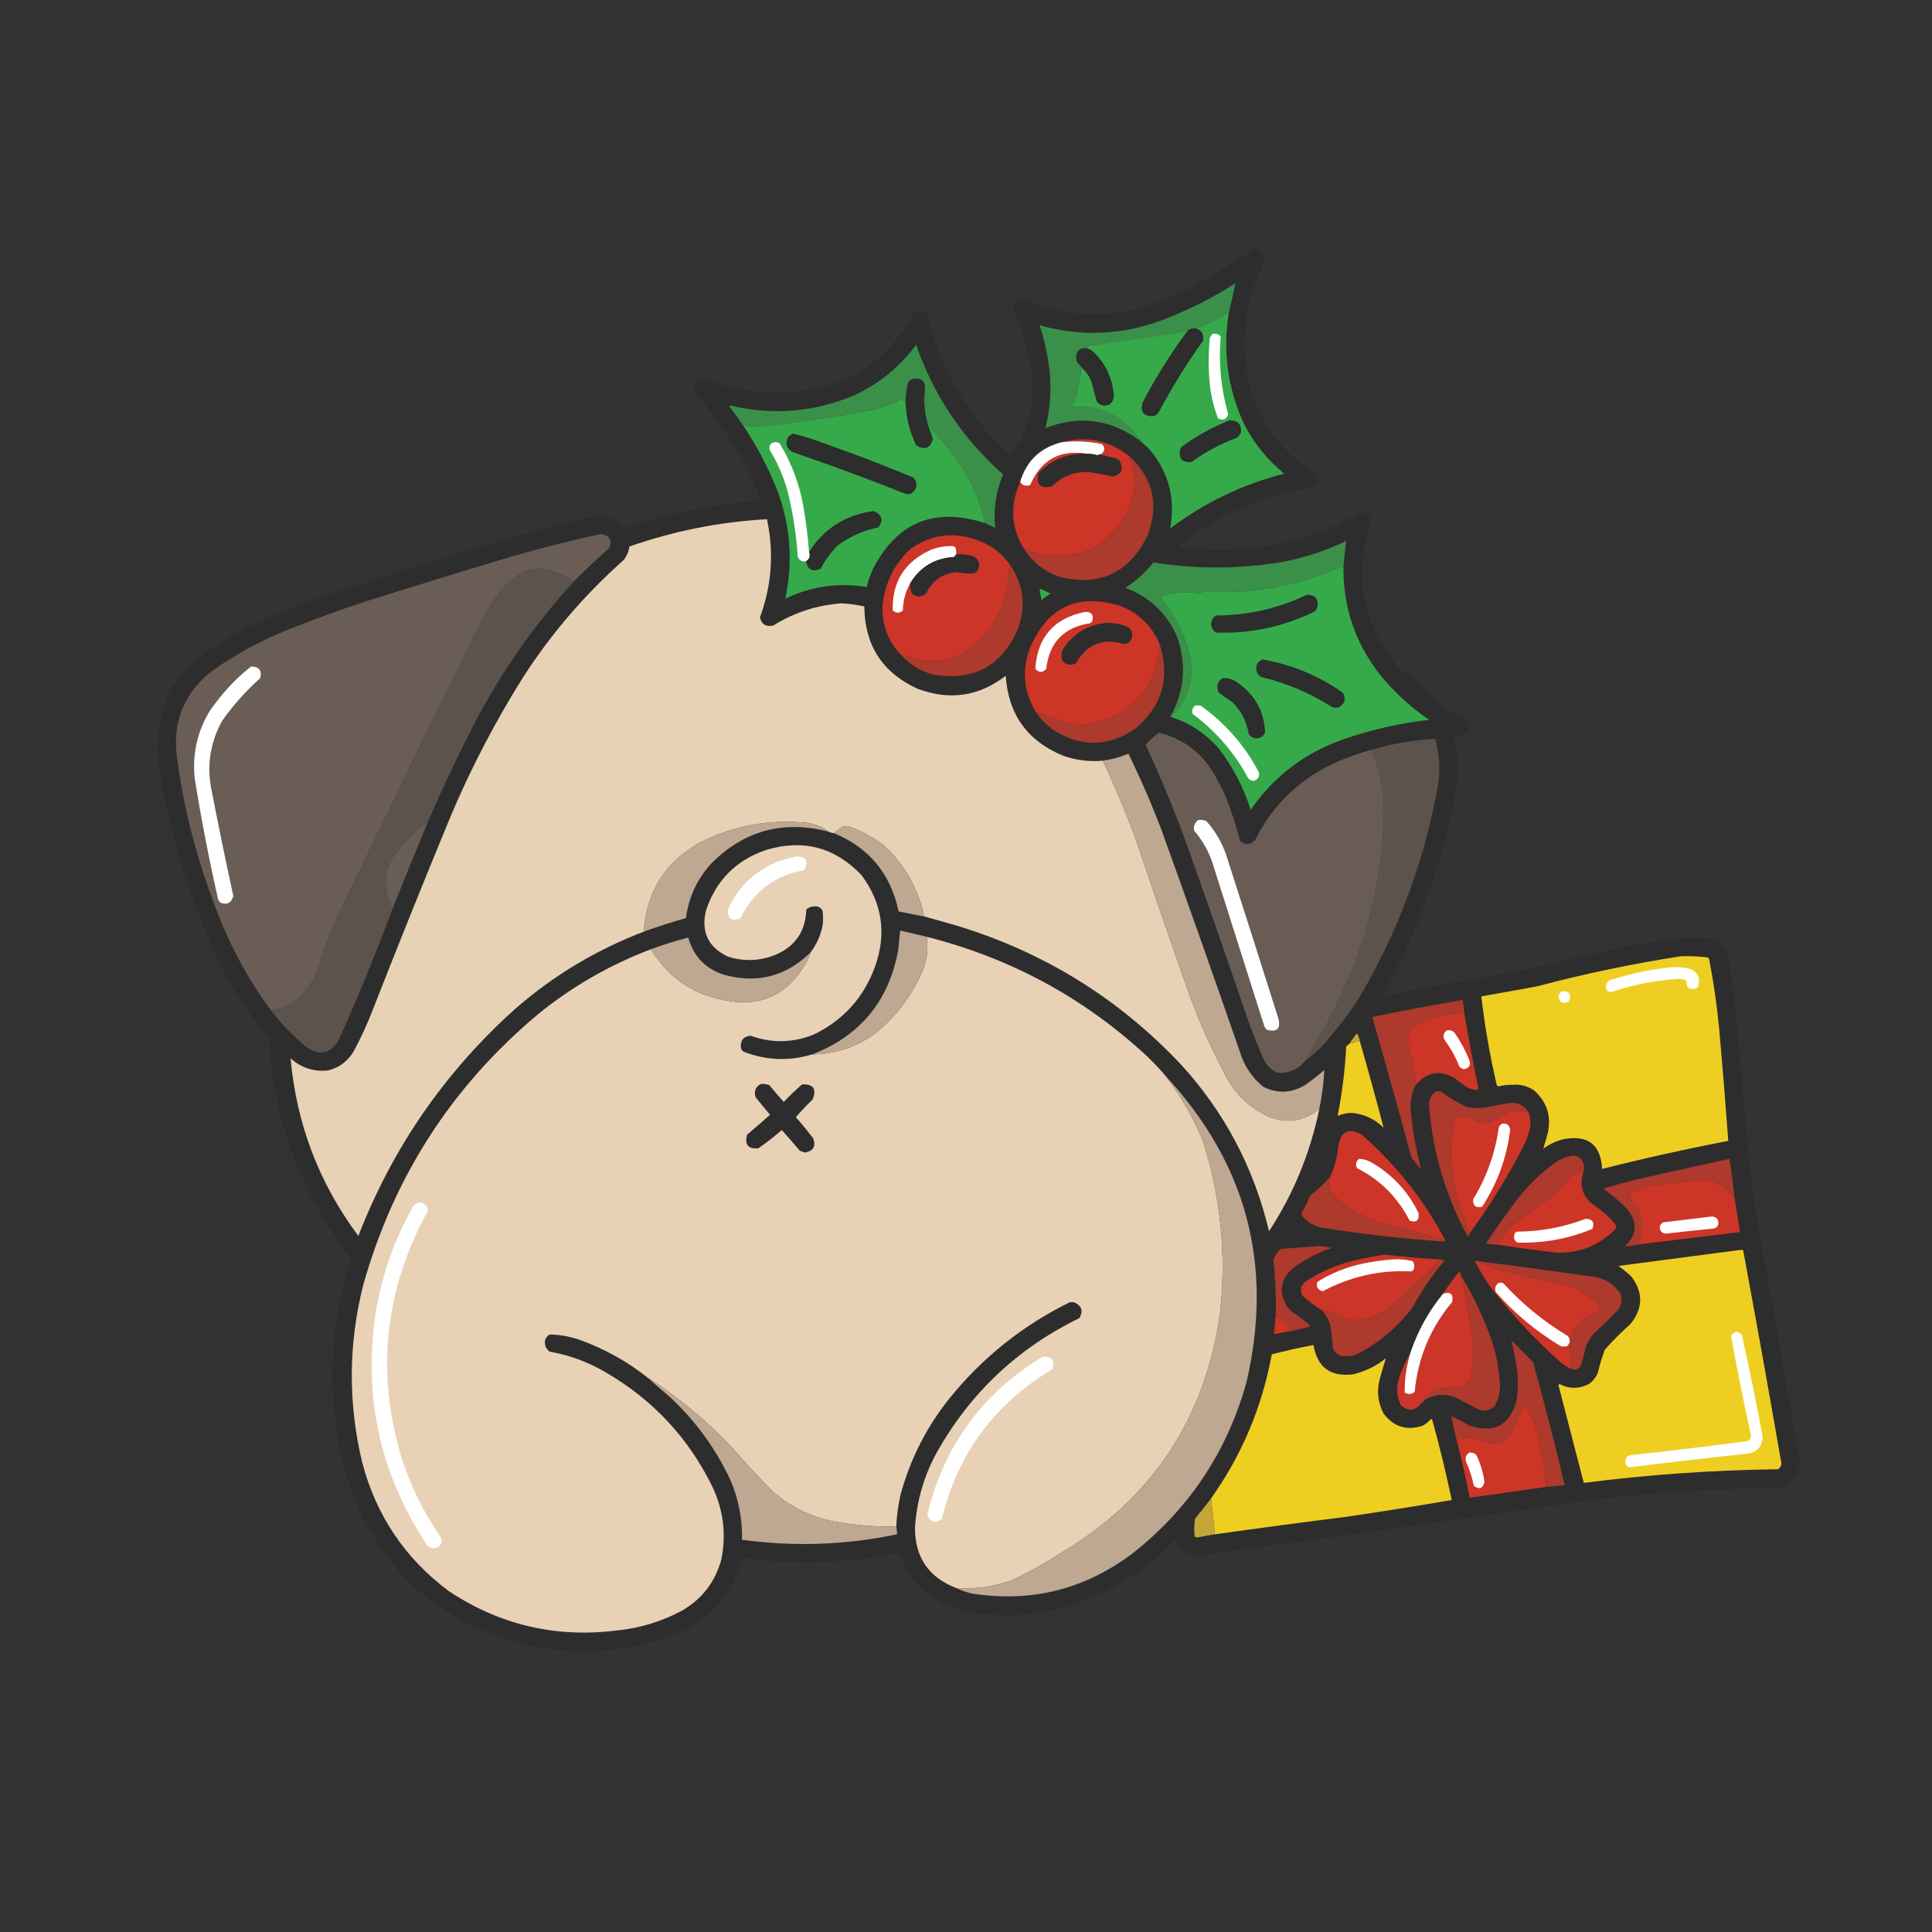 <svg xmlns="http://www.w3.org/2000/svg" viewBox="0 0 2480 2480" data-stroke-color="#2D2D2D" xmlns:xlink="http://www.w3.org/1999/xlink" version="1.1" >
<rect x="0" y="0" width="2480" height="2480" fill="#333333" stroke="none"/>
<path fill="#2d2d2d" d="M 1609.5,319.5 C 1618.06,319.611 1622.39,323.944 1622.5,332.5C 1620.54,340.763 1617.71,348.763 1614,356.5C 1592.14,412.576 1592.14,468.576 1614,524.5C 1630.59,559.423 1655.26,587.09 1688,607.5C 1692.56,615.641 1690.72,621.807 1682.5,626C 1618.22,636.154 1560.88,661.487 1510.5,702C 1571.49,709.91 1631.15,704.244 1689.5,685C 1708.29,677.936 1726.29,669.27 1743.5,659C 1748.67,657.705 1753.17,658.872 1757,662.5C 1758.55,664.768 1759.39,667.268 1759.5,670C 1736.85,739.731 1749.18,802.398 1796.5,858C 1815.36,870.523 1832.02,885.523 1846.5,903C 1857.68,910.425 1869.34,917.092 1881.5,923C 1886.31,927.961 1886.81,933.461 1883,939.5C 1878.31,943.536 1872.81,945.536 1866.5,945.5C 1872.11,968.294 1872.94,991.294 1869,1014.5C 1857.53,1077.58 1839.19,1138.58 1814,1197.5C 1801.73,1225.04 1788.73,1252.04 1775,1278.5C 1830.02,1267.75 1885.18,1257.58 1940.5,1248C 1983.61,1238.81 2026.61,1229.14 2069.5,1219C 2101.49,1211.72 2133.82,1206.72 2166.5,1204C 2177.62,1202.96 2188.62,1203.63 2199.5,1206C 2206.38,1207.56 2211.55,1211.39 2215,1217.5C 2217.29,1224.01 2218.96,1230.67 2220,1237.5C 2222.33,1254.83 2224.67,1272.17 2227,1289.5C 2233.18,1352.45 2238.84,1415.45 2244,1478.5C 2246.76,1504.91 2250.09,1531.24 2254,1557.5C 2273.31,1663.38 2291.98,1769.38 2310,1875.5C 2310.78,1895.4 2301.28,1906.9 2281.5,1910C 2197.51,1910.88 2113.85,1916.55 2030.5,1927C 1868.62,1950.84 1706.62,1973.84 1544.5,1996C 1526.91,1999.71 1515.08,1993.21 1509,1976.5C 1466.35,2020.59 1415.18,2050.42 1355.5,2066C 1321.46,2073.84 1287.13,2075.51 1252.5,2071C 1222.02,2066.68 1196.18,2053.51 1175,2031.5C 1166.15,2020.46 1159.65,2008.13 1155.5,1994.5C 1154.67,1994.17 1153.83,1993.83 1153,1993.5C 1086.14,2007.08 1018.97,2009.08 951.5,1999.5C 940.205,2046.97 911.872,2079.8 866.5,2098C 803.536,2121.61 739.203,2125.95 673.5,2111C 553.199,2079.7 476.033,2004.2 442,1884.5C 422.601,1809.77 421.601,1734.77 439,1659.5C 442.52,1644.75 446.354,1630.09 450.5,1615.5C 386.078,1532.11 350.911,1437.44 345,1331.5C 323.88,1307.7 305.88,1281.7 291,1253.5C 250.626,1174.38 222.626,1091.05 207,1003.5C 200.351,971.98 201.017,940.647 209,909.5C 215.679,888.506 226.845,870.34 242.5,855C 258.443,840.725 275.776,828.392 294.5,818C 331.728,797.719 370.395,780.719 410.5,767C 505.833,735.111 601.833,705.444 698.5,678C 722.145,671.63 745.978,666.13 770,661.5C 783.033,662.433 793.866,667.767 802.5,677.5C 858.993,658.401 916.993,646.735 976.5,642.5C 967.342,616.851 955.509,592.518 941,569.5C 926.492,547.324 910.825,525.99 894,505.5C 888.816,494.868 891.983,488.202 903.5,485.5C 954.392,506.069 1006.39,509.569 1059.5,496C 1109.32,480.844 1146.48,450.344 1171,404.5C 1176.43,398.858 1182.6,398.024 1189.5,402C 1206.62,474.061 1242.45,534.894 1297,584.5C 1316.16,559.185 1325.66,530.518 1325.5,498.5C 1324.39,463.728 1316.22,430.728 1301,399.5C 1300,388.173 1305.16,383.339 1316.5,385C 1372.34,408.617 1428.68,409.617 1485.5,388C 1511.24,378.13 1535.91,366.13 1559.5,352C 1576.36,341.273 1593.03,330.44 1609.5,319.5 Z" id="p1"/>
<path fill="#3a904a" d="M 1577.5,400.5 C 1564.05,409.391 1549.72,416.391 1534.5,421.5C 1531.31,421.405 1528.31,422.071 1525.5,423.5C 1514.97,426.239 1504.3,428.406 1493.5,430C 1461.38,434.113 1429.38,438.779 1397.5,444C 1396.18,444.816 1395.51,445.983 1395.5,447.5C 1388.92,446.038 1384.42,448.371 1382,454.5C 1381.33,457.5 1381.33,460.5 1382,463.5C 1384,466.331 1386.17,468.997 1388.5,471.5C 1387.09,483.617 1384.92,495.617 1382,507.5C 1380.15,512.694 1377.65,517.528 1374.5,522C 1413.71,519.604 1444.04,534.771 1465.5,567.5C 1427.77,538.351 1386.6,532.351 1342,549.5C 1349.35,519.815 1350.35,489.815 1345,459.5C 1342.44,445.242 1338.94,431.242 1334.5,417.5C 1387.51,432.439 1439.85,430.273 1491.5,411C 1524.75,398.456 1556.25,382.623 1586,363.5C 1583.31,375.914 1580.48,388.248 1577.5,400.5 Z" id="p2"/>
<path fill="#36a94a" d="M 1577.5,400.5 C 1569.29,450.562 1575.79,498.562 1597,544.5C 1609.74,569.242 1626.91,590.409 1648.5,608C 1594.82,621.759 1545.99,645.259 1502,678.5C 1509.01,641.222 1500.68,607.888 1477,578.5C 1473.27,574.602 1469.44,570.935 1465.5,567.5C 1444.04,534.771 1413.71,519.604 1374.5,522C 1377.65,517.528 1380.15,512.694 1382,507.5C 1384.92,495.617 1387.09,483.617 1388.5,471.5C 1393.88,476.561 1398.04,482.561 1401,489.5C 1403.46,498.147 1405.8,506.814 1408,515.5C 1412.6,520.645 1418.1,521.812 1424.5,519C 1429.26,514.509 1430.76,509.009 1429,502.5C 1426.25,481.529 1417.08,464.029 1401.5,450C 1399.59,448.878 1397.59,448.045 1395.5,447.5C 1395.51,445.983 1396.18,444.816 1397.5,444C 1429.38,438.779 1461.38,434.113 1493.5,430C 1504.3,428.406 1514.97,426.239 1525.5,423.5C 1503.51,452.786 1484.01,483.786 1467,516.5C 1463.49,528.665 1467.99,534.498 1480.5,534C 1483.2,533.31 1485.36,531.81 1487,529.5C 1504,497.492 1523,466.825 1544,437.5C 1545.68,429.174 1542.51,423.841 1534.5,421.5C 1549.72,416.391 1564.05,409.391 1577.5,400.5 Z" id="p3"/>
<path fill="#2c2d2c" d="M 1534.5,421.5 C 1542.51,423.841 1545.68,429.174 1544,437.5C 1523,466.825 1504,497.492 1487,529.5C 1485.36,531.81 1483.2,533.31 1480.5,534C 1467.99,534.498 1463.49,528.665 1467,516.5C 1484.01,483.786 1503.51,452.786 1525.5,423.5C 1528.31,422.071 1531.31,421.405 1534.5,421.5 Z" id="p4"/>
<path fill="#fefffe" d="M 1556.5,428.5 C 1560.52,427.9 1564.02,428.9 1567,431.5C 1564.03,465.428 1567.19,498.761 1576.5,531.5C 1574.54,538.497 1570.21,540.33 1563.5,537C 1558.1,523.015 1554.6,508.515 1553,493.5C 1551.02,473.498 1551.02,453.498 1553,433.5C 1554,431.677 1555.16,430.01 1556.5,428.5 Z" id="p5"/>
<path fill="#3b9049" d="M 1264.5,671.5 C 1256.54,636.573 1241.37,605.24 1219,577.5C 1209.97,566.973 1200.8,556.639 1191.5,546.5C 1186.53,530.874 1185.19,514.874 1187.5,498.5C 1186.75,487.772 1181.08,483.938 1170.5,487C 1168.71,487.785 1167.21,488.951 1166,490.5C 1163.85,499.005 1162.68,507.671 1162.5,516.5C 1160.81,514.984 1158.98,513.65 1157,512.5C 1145.46,518.57 1133.29,523.07 1120.5,526C 1071.5,535.547 1022.17,542.714 972.5,547.5C 966.054,547.636 959.721,546.969 953.5,545.5C 948.219,537.712 942.719,530.045 937,522.5C 936.312,521.668 936.479,521.002 937.5,520.5C 992.357,533.528 1045.69,529.028 1097.5,507C 1129.05,492.122 1155.22,470.622 1176,442.5C 1192.96,491.789 1218.63,535.789 1253,574.5C 1263.83,586.667 1275.33,598.167 1287.5,609C 1278.33,631.045 1274.99,653.878 1277.5,677.5C 1273.14,675.494 1268.8,673.494 1264.5,671.5 Z" id="p6"/>
<path fill="#2c2d2c" d="M 1395.5,447.5 C 1397.59,448.045 1399.59,448.878 1401.5,450C 1417.08,464.029 1426.25,481.529 1429,502.5C 1430.76,509.009 1429.26,514.509 1424.5,519C 1418.1,521.812 1412.6,520.645 1408,515.5C 1405.8,506.814 1403.46,498.147 1401,489.5C 1398.04,482.561 1393.88,476.561 1388.5,471.5C 1386.17,468.997 1384,466.331 1382,463.5C 1381.33,460.5 1381.33,457.5 1382,454.5C 1384.42,448.371 1388.92,446.038 1395.5,447.5 Z" id="p7"/>
<path fill="#2c2d2c" d="M 1191.5,546.5 C 1193.77,552.044 1195.77,557.71 1197.5,563.5C 1193.91,575.753 1186.74,578.42 1176,571.5C 1167.58,554.139 1163.08,535.806 1162.5,516.5C 1162.68,507.671 1163.85,499.005 1166,490.5C 1167.21,488.951 1168.71,487.785 1170.5,487C 1181.08,483.938 1186.75,487.772 1187.5,498.5C 1185.19,514.874 1186.53,530.874 1191.5,546.5 Z" id="p8"/>
<path fill="#36aa4a" d="M 1162.5,516.5 C 1163.08,535.806 1167.58,554.139 1176,571.5C 1186.74,578.42 1193.91,575.753 1197.5,563.5C 1195.77,557.71 1193.77,552.044 1191.5,546.5C 1200.8,556.639 1209.97,566.973 1219,577.5C 1241.37,605.24 1256.54,636.573 1264.5,671.5C 1199.01,650.483 1150.84,670.483 1120,731.5C 1116.89,738.621 1114.39,745.955 1112.5,753.5C 1076.17,747.523 1041.34,752.523 1008,768.5C 1018.3,720.488 1014.63,673.488 997,627.5C 985.348,598.523 970.848,571.19 953.5,545.5C 959.721,546.969 966.054,547.636 972.5,547.5C 1022.17,542.714 1071.5,535.547 1120.5,526C 1133.29,523.07 1145.46,518.57 1157,512.5C 1158.98,513.65 1160.81,514.984 1162.5,516.5 Z" id="p9"/>
<path fill="#2c2d2c" d="M 1578.5,539.5 C 1589.15,539.651 1593.99,544.984 1593,555.5C 1591.54,557.96 1589.71,560.127 1587.5,562C 1566.7,569.729 1547.37,580.063 1529.5,593C 1517.34,594.164 1512.5,588.664 1515,576.5C 1515.47,575.069 1516.3,573.903 1517.5,573C 1536.42,559.209 1556.75,548.042 1578.5,539.5 Z" id="p10"/>
<path fill="#2c2d2c" d="M 1017.5,556.5 C 1032.07,560.08 1046.41,564.58 1060.5,570C 1098.22,583.352 1135.56,597.685 1172.5,613C 1178.29,620.25 1177.62,626.916 1170.5,633C 1167.92,634.25 1165.26,634.584 1162.5,634C 1114.3,614.82 1065.63,596.82 1016.5,580C 1009.29,574.904 1007.79,568.404 1012,560.5C 1013.81,559.023 1015.65,557.69 1017.5,556.5 Z" id="p11"/>
<path fill="#cd3527" d="M 1449.5,585.5 C 1458.74,607.802 1458.57,630.135 1449,652.5C 1424.82,701.674 1385.65,721.174 1331.5,711C 1325.61,709.316 1319.94,707.149 1314.5,704.5C 1300.63,682.531 1297.13,658.864 1304,633.5C 1305.55,628.356 1307.38,623.356 1309.5,618.5C 1312.5,623.445 1316.83,624.778 1322.5,622.5C 1336.48,590.015 1360.81,576.682 1395.5,582.5C 1370.83,581.599 1349.99,589.932 1333,607.5C 1330.09,622.252 1335.92,627.752 1350.5,624C 1365.77,608.925 1384.1,603.258 1405.5,607C 1413.05,608.263 1420.55,609.763 1428,611.5C 1439.63,608.901 1442.63,602.234 1437,591.5C 1435.2,589.683 1433.03,588.516 1430.5,588C 1424.05,586.415 1417.72,584.915 1411.5,583.5C 1415.34,582.316 1417.34,579.649 1417.5,575.5C 1417.15,573.303 1416.15,571.47 1414.5,570C 1397.64,566.46 1380.64,565.627 1363.5,567.5C 1395.09,559.229 1423.76,565.229 1449.5,585.5 Z" id="p12"/>
<path fill="#fefffe" d="M 1411.5,583.5 C 1410.5,583.414 1409.67,583.748 1409,584.5C 1404.64,583.139 1400.14,582.472 1395.5,582.5C 1360.81,576.682 1336.48,590.015 1322.5,622.5C 1316.83,624.778 1312.5,623.445 1309.5,618.5C 1317.77,591.229 1335.77,574.229 1363.5,567.5C 1380.64,565.627 1397.64,566.46 1414.5,570C 1416.15,571.47 1417.15,573.303 1417.5,575.5C 1417.34,579.649 1415.34,582.316 1411.5,583.5 Z" id="p13"/>
<path fill="#fefffe" d="M 1038.5,708.5 C 1040.56,713.659 1039.22,717.659 1034.5,720.5C 1029.33,721.185 1025.83,719.185 1024,714.5C 1022.18,686.1 1017.85,658.1 1011,630.5C 1005.78,611.732 998.114,594.066 988,577.5C 986.817,571.506 989.317,568.172 995.5,567.5C 997.593,567.486 999.426,568.152 1001,569.5C 1016.86,595.746 1027.2,624.079 1032,654.5C 1034.99,672.407 1037.16,690.407 1038.5,708.5 Z" id="p14"/>
<path fill="#2d2d2c" d="M 1395.5,582.5 C 1400.14,582.472 1404.64,583.139 1409,584.5C 1409.67,583.748 1410.5,583.414 1411.5,583.5C 1417.72,584.915 1424.05,586.415 1430.5,588C 1433.03,588.516 1435.2,589.683 1437,591.5C 1442.63,602.234 1439.63,608.901 1428,611.5C 1420.55,609.763 1413.05,608.263 1405.5,607C 1384.1,603.258 1365.77,608.925 1350.5,624C 1335.92,627.752 1330.09,622.252 1333,607.5C 1349.99,589.932 1370.83,581.599 1395.5,582.5 Z" id="p15"/>
<path fill="#ad3a2c" d="M 1449.5,585.5 C 1480.29,614.007 1488.12,648.007 1473,687.5C 1449.1,736.033 1410.93,753.533 1358.5,740C 1339.74,733.054 1325.07,721.221 1314.5,704.5C 1319.94,707.149 1325.61,709.316 1331.5,711C 1385.65,721.174 1424.82,701.674 1449,652.5C 1458.57,630.135 1458.74,607.802 1449.5,585.5 Z" id="p16"/>
<path fill="#2c2d2c" d="M 1034.5,720.5 C 1039.22,717.659 1040.56,713.659 1038.5,708.5C 1057.95,678.257 1085.61,660.757 1121.5,656C 1132.19,660.436 1134.19,667.436 1127.5,677C 1108.4,680.889 1091.06,688.556 1075.5,700C 1066.62,708.877 1059.29,718.877 1053.5,730C 1043.19,734.679 1036.86,731.512 1034.5,720.5 Z" id="p17"/>
<path fill="#e8d2b5" d="M 1415.5,976.5 C 1431.65,1010.45 1446.15,1045.12 1459,1080.5C 1481.41,1147.39 1504.41,1214.06 1528,1280.5C 1541.16,1315.48 1556.49,1349.48 1574,1382.5C 1586.33,1405.16 1604.16,1422 1627.5,1433C 1651.52,1442.89 1673.52,1439.72 1693.5,1423.5C 1681.91,1479.99 1660.41,1532.33 1629,1580.5C 1609.65,1499.12 1571.99,1427.79 1516,1366.5C 1435.99,1281.54 1339.82,1222.04 1227.5,1188C 1213.75,1184.02 1200.08,1180.19 1186.5,1176.5C 1178.61,1140.54 1161.28,1110.04 1134.5,1085C 1121.05,1074.94 1106.38,1066.94 1090.5,1061C 1087.5,1060.33 1084.5,1060.33 1081.5,1061C 1077.8,1063.84 1074.14,1066.68 1070.5,1069.5C 1068.03,1069.23 1065.7,1068.57 1063.5,1067.5C 1054.73,1060.85 1044.73,1057.01 1033.5,1056C 985.635,1051.57 940.302,1060.24 897.5,1082C 854.618,1106.4 830.952,1143.23 826.5,1192.5C 826.685,1193.58 827.018,1194.58 827.5,1195.5C 766.467,1218.66 711.467,1251.5 662.5,1294C 571.638,1375.19 504.138,1472.69 460,1586.5C 409.561,1518.87 380.561,1442.87 373,1358.5C 386.846,1370.89 403.013,1376.06 421.5,1374C 435.685,1370.32 446.518,1362.15 454,1349.5C 463.078,1332.68 471.078,1315.34 478,1297.5C 510.884,1213.51 544.551,1129.85 579,1046.5C 605.335,984.488 636.335,925.155 672,868.5C 708.008,812.8 751.008,762.8 801,718.5C 804.709,713.414 807.042,707.747 808,701.5C 865.15,681.502 923.983,669.835 984.5,666.5C 993.657,709.393 990.657,751.393 975.5,792.5C 977.666,801.477 983.332,804.977 992.5,803C 1019.32,786.282 1048.49,776.782 1080,774.5C 1089.97,774.923 1099.81,776.256 1109.5,778.5C 1109.88,828.105 1132.55,863.271 1177.5,884C 1218.52,899.569 1256.35,894.069 1291,867.5C 1294.32,917.016 1318.82,951.183 1364.5,970C 1381.01,975.842 1398.01,978.008 1415.5,976.5 Z" id="p18"/>
<path fill="#695d55" d="M 736.5,746.5 C 725.633,738.905 713.633,733.738 700.5,731C 688.4,728.895 677.067,730.895 666.5,737C 654,745.5 643.5,756 635,768.5C 623.396,786.7 613.063,805.7 604,825.5C 545.456,944.589 487.456,1063.92 430,1183.5C 421.88,1203.19 414.546,1223.19 408,1243.5C 401.331,1262.48 389.831,1277.65 373.5,1289C 365.353,1293.33 356.686,1295.83 347.5,1296.5C 316.864,1254.91 292.697,1209.58 275,1160.5C 251.633,1099.37 235.633,1036.37 227,971.5C 221.496,928.036 235.33,892.203 268.5,864C 298.509,842.154 330.843,824.154 365.5,810C 399.707,796.153 434.373,783.486 469.5,772C 531.046,752.596 592.712,733.596 654.5,715C 692.993,703.835 731.826,694.002 771,685.5C 782.396,686.975 786.062,692.975 782,703.5C 766.36,717.306 751.193,731.64 736.5,746.5 Z" id="p19"/>
<path fill="#cd3528" d="M 1297.5,726.5 C 1295.93,727.681 1295.1,729.347 1295,731.5C 1293.91,778.197 1273.74,814.03 1234.5,839C 1216.31,849.05 1197.31,851.383 1177.5,846C 1170.6,843.693 1163.6,841.86 1156.5,840.5C 1139.5,822.691 1131.67,801.357 1133,776.5C 1136.01,747.647 1148.18,723.48 1169.5,704C 1196.69,685.496 1225.69,682.163 1256.5,694C 1273.6,700.605 1287.26,711.439 1297.5,726.5 Z" id="p20"/>
<path fill="#3b9049" d="M 1724.5,726.5 C 1668.12,751.619 1609.12,762.619 1547.5,759.5C 1544.75,759.854 1542.08,760.521 1539.5,761.5C 1529.55,760.359 1519.55,760.192 1509.5,761C 1503.24,761.733 1497.24,763.399 1491.5,766C 1490.55,766.718 1490.38,767.551 1491,768.5C 1508,789.507 1520,813.174 1527,839.5C 1533.58,870.84 1525.74,897.84 1503.5,920.5C 1502.96,920.44 1502.62,920.107 1502.5,919.5C 1520.56,886.824 1523.39,852.824 1511,817.5C 1497.75,787.083 1475.58,766.083 1444.5,754.5C 1458.36,745.734 1470.36,734.901 1480.5,722C 1534.45,730.57 1588.45,730.57 1642.5,722C 1672.26,716.634 1700.76,707.467 1728,694.5C 1726.7,705.126 1725.53,715.793 1724.5,726.5 Z" id="p21"/>
<path fill="#fefffe" d="M 1227.5,711.5 C 1226.71,712.794 1225.71,713.961 1224.5,715C 1199.86,716.521 1181.2,727.688 1168.5,748.5C 1162.39,759.245 1159.23,770.911 1159,783.5C 1154.67,787.5 1150.33,787.5 1146,783.5C 1144.99,747.043 1161.15,721.21 1194.5,706C 1203.84,702.292 1213.51,700.625 1223.5,701C 1225.33,701.5 1226.5,702.667 1227,704.5C 1227.5,706.81 1227.66,709.143 1227.5,711.5 Z" id="p22"/>
<path fill="#2d2d2c" d="M 1227.5,711.5 C 1234.97,711.139 1242.31,711.972 1249.5,714C 1256.07,717.655 1258.24,723.155 1256,730.5C 1254.83,733 1253,734.833 1250.5,736C 1243.27,736.525 1236.1,736.025 1229,734.5C 1210.44,735.779 1197.1,744.779 1189,761.5C 1183.33,766.448 1177.33,766.781 1171,762.5C 1168.79,758.116 1167.96,753.449 1168.5,748.5C 1181.2,727.688 1199.86,716.521 1224.5,715C 1225.71,713.961 1226.71,712.794 1227.5,711.5 Z" id="p23"/>
<path fill="#ad3a2c" d="M 1297.5,726.5 C 1313.83,751.441 1316.99,778.108 1307,806.5C 1286.34,854.742 1250.18,874.576 1198.5,866C 1181.73,861.796 1167.73,853.296 1156.5,840.5C 1163.6,841.86 1170.6,843.693 1177.5,846C 1197.31,851.383 1216.31,849.05 1234.5,839C 1273.74,814.03 1293.91,778.197 1295,731.5C 1295.1,729.347 1295.93,727.681 1297.5,726.5 Z" id="p24"/>
<path fill="#36aa4a" d="M 1724.5,726.5 C 1723.75,778.43 1739.25,824.763 1771,865.5C 1789.31,888.144 1810.48,907.644 1834.5,924C 1795.83,928.417 1758.17,937.083 1721.5,950C 1673.23,967.608 1634.56,997.442 1605.5,1039.5C 1596.45,1011.06 1582.95,985.056 1565,961.5C 1548.34,941.998 1527.84,928.332 1503.5,920.5C 1525.74,897.84 1533.58,870.84 1527,839.5C 1520,813.174 1508,789.507 1491,768.5C 1490.38,767.551 1490.55,766.718 1491.5,766C 1497.24,763.399 1503.24,761.733 1509.5,761C 1519.55,760.192 1529.55,760.359 1539.5,761.5C 1542.08,760.521 1544.75,759.854 1547.5,759.5C 1609.12,762.619 1668.12,751.619 1724.5,726.5 Z" id="p25"/>
<path fill="#5c534d" d="M 736.5,746.5 C 685.708,802.15 642.875,863.484 608,930.5C 587.121,971.255 567.621,1012.59 549.5,1054.5C 532.167,1067 517.334,1082 505,1099.5C 494.998,1115.51 492.664,1132.51 498,1150.5C 500.34,1156.02 502.173,1161.69 503.5,1167.5C 482.529,1223.91 459.696,1279.57 435,1334.5C 425.033,1351.96 411.533,1355.46 394.5,1345C 376.923,1330.59 361.256,1314.42 347.5,1296.5C 356.686,1295.83 365.353,1293.33 373.5,1289C 389.831,1277.65 401.331,1262.48 408,1243.5C 414.546,1223.19 421.88,1203.19 430,1183.5C 487.456,1063.92 545.456,944.589 604,825.5C 613.063,805.7 623.396,786.7 635,768.5C 643.5,756 654,745.5 666.5,737C 677.067,730.895 688.4,728.895 700.5,731C 713.633,733.738 725.633,738.905 736.5,746.5 Z" id="p26"/>
<path fill="#36aa4a" d="M 1334.5,755.5 C 1339.3,757.398 1343.96,759.565 1348.5,762C 1344.39,764.448 1340.55,767.281 1337,770.5C 1335.84,765.554 1335.01,760.554 1334.5,755.5 Z" id="p27"/>
<path fill="#2c2d2c" d="M 1677.5,763.5 C 1688.32,763.488 1692.82,768.821 1691,779.5C 1690.21,781.587 1689.04,783.421 1687.5,785C 1647.42,804.604 1605.08,813.604 1560.5,812C 1554.15,806.871 1552.98,800.704 1557,793.5C 1558.21,791.951 1559.71,790.785 1561.5,790C 1602.31,789.876 1640.97,781.042 1677.5,763.5 Z" id="p28"/>
<path fill="#cd3527" d="M 1488.5,826.5 C 1484.41,882.422 1455.07,916.589 1400.5,929C 1385.73,930.838 1371.4,929.171 1357.5,924C 1348.18,920.395 1338.85,916.895 1329.5,913.5C 1313.43,886.676 1311.27,858.676 1323,829.5C 1346.09,778.21 1384.59,761.044 1438.5,778C 1461.93,787.26 1478.59,803.426 1488.5,826.5 Z" id="p29"/>
<path fill="#fefffe" d="M 1392.5,785.5 C 1401.18,785.219 1404.35,789.219 1402,797.5C 1401.17,798.333 1400.33,799.167 1399.5,800C 1365.75,805.084 1346.92,824.584 1343,858.5C 1338.33,863.833 1333.67,863.833 1329,858.5C 1331.58,818.023 1352.74,793.689 1392.5,785.5 Z" id="p30"/>
<path fill="#2c2d2c" d="M 1421.5,799.5 C 1430.86,799.635 1439.86,801.468 1448.5,805C 1454.32,810.584 1454.99,816.75 1450.5,823.5C 1448.13,825.766 1445.3,826.766 1442,826.5C 1415.28,818.782 1395.12,826.948 1381.5,851C 1374.96,854.828 1369.13,853.994 1364,848.5C 1361.82,843.013 1362.15,837.68 1365,832.5C 1378.53,812.32 1397.37,801.32 1421.5,799.5 Z" id="p31"/>
<path fill="#ad3a2c" d="M 1488.5,826.5 C 1502.5,870.021 1491.83,906.521 1456.5,936C 1422.7,958.627 1388.36,959.294 1353.5,938C 1343.96,931.291 1335.96,923.124 1329.5,913.5C 1338.85,916.895 1348.18,920.395 1357.5,924C 1371.4,929.171 1385.73,930.838 1400.5,929C 1455.07,916.589 1484.41,882.422 1488.5,826.5 Z" id="p32"/>
<path fill="#2c2d2c" d="M 1620.5,846.5 C 1658.31,852.99 1692.81,867.323 1724,889.5C 1727.97,897.445 1726.14,903.612 1718.5,908C 1715.83,908.667 1713.17,908.667 1710.5,908C 1682.1,889.751 1651.43,876.751 1618.5,869C 1612.46,864.362 1610.96,858.529 1614,851.5C 1615.8,849.174 1617.97,847.508 1620.5,846.5 Z" id="p33"/>
<path fill="#fefffe" d="M 322.5,855.5 C 332.652,855.837 336.485,860.837 334,870.5C 315.44,887.048 299.107,905.381 285,925.5C 269.315,954.129 264.982,984.463 272,1016.5C 280.655,1061.11 289.821,1105.61 299.5,1150C 297.302,1158.76 291.969,1161.76 283.5,1159C 281.951,1157.79 280.785,1156.29 280,1154.5C 268.329,1103.14 258.329,1051.48 250,999.5C 246.596,967.788 253.263,938.455 270,911.5C 277.909,900.253 286.576,889.587 296,879.5C 304.282,870.656 313.116,862.656 322.5,855.5 Z" id="p34"/>
<path fill="#2c2d2c" d="M 1569.5,870.5 C 1576.98,870.071 1583.65,872.238 1589.5,877C 1611.35,892.534 1622.85,913.7 1624,940.5C 1620.68,946.908 1615.51,949.075 1608.5,947C 1606.38,945.878 1604.54,944.378 1603,942.5C 1600.44,926.214 1593.27,912.381 1581.5,901C 1575.4,897.201 1569.57,893.035 1564,888.5C 1560.93,880.869 1562.77,874.869 1569.5,870.5 Z" id="p35"/>
<path fill="#fefffe" d="M 1534.5,905.5 C 1536.86,905.337 1539.19,905.503 1541.5,906C 1573.13,928.627 1597.96,957.127 1616,991.5C 1617.01,997.475 1614.51,1001.14 1608.5,1002.5C 1605.79,1002.06 1603.62,1000.73 1602,998.5C 1584.45,965.945 1560.78,938.612 1531,916.5C 1529.52,911.774 1530.68,908.107 1534.5,905.5 Z" id="p36"/>
<path fill="#695c55" d="M 1760.5,962.5 C 1771.73,989.672 1777.07,1018.01 1776.5,1047.5C 1774.63,1118.99 1759.79,1187.66 1732,1253.5C 1716,1291.17 1697.17,1327.17 1675.5,1361.5C 1666.24,1372.96 1654.24,1378.13 1639.5,1377C 1631.69,1373.19 1625.86,1367.36 1622,1359.5C 1614.78,1343.06 1608.11,1326.39 1602,1309.5C 1575.26,1230.94 1547.93,1152.61 1520,1074.5C 1505.06,1034.35 1488.56,994.851 1470.5,956C 1475.68,950.321 1481.35,945.154 1487.5,940.5C 1516.91,947.757 1539.74,964.09 1556,989.5C 1562.18,999.85 1567.84,1010.52 1573,1021.5C 1580.34,1040.52 1586.67,1059.86 1592,1079.5C 1598.69,1085.1 1605.02,1084.77 1611,1078.5C 1634.51,1031.66 1670.34,997.824 1718.5,977C 1732.2,971.268 1746.2,966.434 1760.5,962.5 Z" id="p37"/>
<path fill="#5c534d" d="M 1675.5,1361.5 C 1697.17,1327.17 1716,1291.17 1732,1253.5C 1759.79,1187.66 1774.63,1118.99 1776.5,1047.5C 1777.07,1018.01 1771.73,989.672 1760.5,962.5C 1787.34,954.597 1814.67,949.931 1842.5,948.5C 1847.66,967.898 1848.82,987.565 1846,1007.5C 1828.42,1105.91 1794.09,1197.91 1743,1283.5C 1730.21,1302.73 1716.21,1321.07 1701,1338.5C 1693.21,1347.14 1684.71,1354.8 1675.5,1361.5 Z" id="p38"/>
<path fill="#bea891" d="M 1693.5,1423.5 C 1673.52,1439.72 1651.52,1442.89 1627.5,1433C 1604.16,1422 1586.33,1405.16 1574,1382.5C 1556.49,1349.48 1541.16,1315.48 1528,1280.5C 1504.41,1214.06 1481.41,1147.39 1459,1080.5C 1446.15,1045.12 1431.65,1010.45 1415.5,976.5C 1426.88,974.905 1437.88,971.905 1448.5,967.5C 1464.1,999.442 1478.27,1032.11 1491,1065.5C 1524.92,1159.61 1558.26,1253.94 1591,1348.5C 1596.43,1367.23 1606.59,1382.73 1621.5,1395C 1640.31,1404.33 1658.64,1403.33 1676.5,1392C 1684.62,1386.21 1692.45,1380.05 1700,1373.5C 1699.1,1390.31 1696.93,1406.97 1693.5,1423.5 Z" id="p39"/>
<path fill="#fefffe" d="M 1538.5,1052.5 C 1541.98,1052.18 1545.31,1052.68 1548.5,1054C 1559.93,1066.67 1568.43,1081.17 1574,1097.5C 1596.54,1167.44 1618.87,1237.44 1641,1307.5C 1644.21,1320.29 1639.38,1325.12 1626.5,1322C 1624.95,1320.79 1623.78,1319.29 1623,1317.5C 1600.67,1247.17 1578.33,1176.83 1556,1106.5C 1550.89,1091.6 1543.22,1078.26 1533,1066.5C 1531.63,1060.44 1533.46,1055.77 1538.5,1052.5 Z" id="p40"/>
<path fill="#695d55" d="M 549.5,1054.5 C 533.85,1092.12 518.516,1129.79 503.5,1167.5C 502.173,1161.69 500.34,1156.02 498,1150.5C 492.664,1132.51 494.998,1115.51 505,1099.5C 517.334,1082 532.167,1067 549.5,1054.5 Z" id="p41"/>
<path fill="#bea891" d="M 1063.5,1067.5 C 1004.75,1052.37 954.248,1066.37 912,1109.5C 894.486,1129.2 883.986,1152.2 880.5,1178.5C 862.609,1183.58 844.943,1189.24 827.5,1195.5C 827.018,1194.58 826.685,1193.58 826.5,1192.5C 830.952,1143.23 854.618,1106.4 897.5,1082C 940.302,1060.24 985.635,1051.57 1033.5,1056C 1044.73,1057.01 1054.73,1060.85 1063.5,1067.5 Z" id="p42"/>
<path fill="#bea891" d="M 1186.5,1176.5 C 1175.5,1174.4 1164.5,1172.23 1153.5,1170C 1143.39,1121.75 1115.72,1088.25 1070.5,1069.5C 1074.14,1066.68 1077.8,1063.84 1081.5,1061C 1084.5,1060.33 1087.5,1060.33 1090.5,1061C 1106.38,1066.94 1121.05,1074.94 1134.5,1085C 1161.28,1110.04 1178.61,1140.54 1186.5,1176.5 Z" id="p43"/>
<path fill="#e8d1b5" d="M 1042.5,1353.5 C 1073.41,1353.03 1101.08,1343.53 1125.5,1325C 1150.35,1304.13 1169.51,1278.97 1183,1249.5C 1189.73,1234.44 1191.9,1218.78 1189.5,1202.5C 1296.83,1229.65 1390.83,1280.48 1471.5,1355C 1480.4,1363.4 1488.74,1372.23 1496.5,1381.5C 1515.89,1406.93 1531.72,1434.59 1544,1464.5C 1567.16,1536.92 1574.49,1610.92 1566,1686.5C 1546.64,1821.52 1478.81,1923.69 1362.5,1993C 1343.15,2005.35 1323.15,2016.68 1302.5,2027C 1278.4,2036.47 1253.4,2040.3 1227.5,2038.5C 1192.11,2024.9 1174.44,1999.07 1174.5,1961C 1176.7,1926.4 1186.2,1893.9 1203,1863.5C 1246.08,1787.42 1306.92,1730.25 1385.5,1692C 1390.76,1683.18 1388.76,1676.51 1379.5,1672C 1377.17,1671.33 1374.83,1671.33 1372.5,1672C 1312.96,1701.38 1262.12,1741.88 1220,1793.5C 1189.98,1830.54 1168.65,1872.2 1156,1918.5C 1152.94,1932.02 1151.1,1945.68 1150.5,1959.5C 1123.6,1960.07 1096.94,1957.9 1070.5,1953C 1040.98,1947.24 1014.98,1934.57 992.5,1915C 974.598,1897.1 957.432,1878.6 941,1859.5C 908.109,1824.41 871.609,1794.07 831.5,1768.5C 805.273,1747.71 776.273,1731.54 744.5,1720C 731.829,1715.6 718.829,1713.27 705.5,1713C 700.15,1716.37 698.317,1721.2 700,1727.5C 701.061,1730.56 702.894,1733.06 705.5,1735C 730.696,1739.43 754.363,1748.1 776.5,1761C 837.886,1796.38 884.053,1845.88 915,1909.5C 928.684,1939.01 932.351,1969.68 926,2001.5C 918.062,2030.9 900.896,2053.07 874.5,2068C 848.49,2081.75 820.823,2090.09 791.5,2093C 712.981,2102.7 640.981,2085.7 575.5,2042C 519.732,2000.17 482.899,1945.34 465,1877.5C 446.771,1801.78 447.104,1726.11 466,1650.5C 505.016,1510.9 579.85,1394.73 690.5,1302C 734.154,1266.49 782.487,1238.66 835.5,1218.5C 858.55,1256.32 892.217,1278.48 936.5,1285C 975.228,1291.21 1005.73,1278.37 1028,1246.5C 1033.49,1239.19 1037.65,1231.19 1040.5,1222.5C 1048.35,1212.12 1053.52,1200.45 1056,1187.5C 1056.67,1181.5 1056.67,1175.5 1056,1169.5C 1054.83,1167 1053,1165.17 1050.5,1164C 1044.68,1162.59 1039.52,1163.76 1035,1167.5C 1034.1,1195.73 1020.6,1215.23 994.5,1226C 974.704,1233.72 954.704,1234.39 934.5,1228C 909.4,1216.3 899.9,1196.8 906,1169.5C 918.704,1130.46 944.538,1104.29 983.5,1091C 1031.14,1076.78 1071.97,1087.61 1106,1123.5C 1132.72,1159.63 1138.39,1198.96 1123,1241.5C 1108.4,1280.88 1082.24,1309.71 1044.5,1328C 1017.72,1338.79 990.718,1339.29 963.5,1329.5C 954.405,1330.43 950.238,1335.43 951,1344.5C 951.346,1346.85 952.513,1348.68 954.5,1350C 983.395,1361.25 1012.73,1362.42 1042.5,1353.5 Z" id="p44"/>
<path fill="#fefffe" d="M 1020.5,1099.5 C 1034.31,1098.8 1038.31,1104.63 1032.5,1117C 994.678,1123.72 967.345,1144.22 950.5,1178.5C 939.879,1183.12 934.379,1179.78 934,1168.5C 946.955,1138.88 968.455,1118.05 998.5,1106C 1005.87,1103.5 1013.2,1101.33 1020.5,1099.5 Z" id="p45"/>
<path fill="#bea891" d="M 1189.5,1202.5 C 1191.9,1218.78 1189.73,1234.44 1183,1249.5C 1169.51,1278.97 1150.35,1304.13 1125.5,1325C 1101.08,1343.53 1073.41,1353.03 1042.5,1353.5C 1104.22,1329.59 1141.06,1284.92 1153,1219.5C 1153.85,1211.17 1154.69,1202.84 1155.5,1194.5C 1166.87,1197.04 1178.2,1199.71 1189.5,1202.5 Z" id="p46"/>
<path fill="#bea891" d="M 1040.5,1222.5 C 1037.65,1231.19 1033.49,1239.19 1028,1246.5C 1005.73,1278.37 975.228,1291.21 936.5,1285C 892.217,1278.48 858.55,1256.32 835.5,1218.5C 851.246,1212.7 867.246,1207.7 883.5,1203.5C 890.05,1227.22 905.05,1243.05 928.5,1251C 971.484,1263.09 1008.82,1253.59 1040.5,1222.5 Z" id="p47"/>
<path fill="#efce22" d="M 2157.5,1227.5 C 2169.23,1227.09 2180.9,1227.59 2192.5,1229C 2193.13,1229.75 2193.63,1230.58 2194,1231.5C 2199.83,1261.61 2204.16,1291.95 2207,1322.5C 2211.17,1369.81 2215,1417.15 2218.5,1464.5C 2164.14,1474.92 2110.14,1486.92 2056.5,1500.5C 2054.9,1469.74 2038.9,1456.9 2008.5,1462C 1998.42,1464.25 1989.25,1468.41 1981,1474.5C 1983.16,1467.67 1985.16,1460.67 1987,1453.5C 1991.35,1432.23 1985.52,1414.4 1969.5,1400C 1961.28,1394.15 1952.11,1391.65 1942,1392.5C 1935.74,1392.37 1929.57,1393.04 1923.5,1394.5C 1922.83,1394.17 1922.17,1393.83 1921.5,1393.5C 1912.59,1355.55 1905.93,1317.38 1901.5,1279C 1925.52,1274.8 1949.52,1270.46 1973.5,1266C 2034.3,1249.88 2095.63,1237.04 2157.5,1227.5 Z" id="p48"/>
<path fill="#fefffe" d="M 2146.5,1241.5 C 2154.66,1241.01 2162.66,1241.84 2170.5,1244C 2179.48,1248.47 2182.65,1255.64 2180,1265.5C 2179.5,1267.33 2178.33,1268.5 2176.5,1269C 2167.91,1270.74 2164.08,1267.24 2165,1258.5C 2162.24,1257.68 2159.41,1257.01 2156.5,1256.5C 2126.37,1258.06 2097.04,1263.73 2068.5,1273.5C 2063.61,1273.44 2061.28,1270.94 2061.5,1266C 2062.14,1260.69 2065.14,1257.69 2070.5,1257C 2095.43,1249.18 2120.77,1244.01 2146.5,1241.5 Z" id="p49"/>
<path fill="#fefffe" d="M 2004.5,1272.5 C 2014.86,1272.04 2017.86,1276.54 2013.5,1286C 2006.44,1289.14 2002.11,1286.97 2000.5,1279.5C 2001.09,1276.69 2002.43,1274.36 2004.5,1272.5 Z" id="p50"/>
<path fill="#ad3a2c" d="M 1879.5,1299.5 C 1858.51,1300.91 1838.51,1306.08 1819.5,1315C 1809.03,1321.72 1805.2,1331.22 1808,1343.5C 1813.32,1359.44 1816.49,1375.77 1817.5,1392.5C 1812.74,1401.72 1810.4,1411.55 1810.5,1422C 1812.83,1447.83 1817.17,1473.33 1823.5,1498.5C 1823.33,1499.17 1823.17,1499.83 1823,1500.5C 1819.71,1495.55 1816.05,1490.88 1812,1486.5C 1795.63,1426.03 1778.8,1365.69 1761.5,1305.5C 1800.03,1297.52 1838.7,1290.19 1877.5,1283.5C 1878.45,1288.79 1879.11,1294.13 1879.5,1299.5 Z" id="p51"/>
<path fill="#cd3527" d="M 1879.5,1299.5 C 1884.75,1330.9 1890.58,1362.23 1897,1393.5C 1897.81,1395.58 1897.64,1397.58 1896.5,1399.5C 1892.81,1398.81 1889.14,1397.97 1885.5,1397C 1879.22,1393.05 1873.22,1388.72 1867.5,1384C 1848.27,1373.04 1831.61,1375.87 1817.5,1392.5C 1816.49,1375.77 1813.32,1359.44 1808,1343.5C 1805.2,1331.22 1809.03,1321.72 1819.5,1315C 1838.51,1306.08 1858.51,1300.91 1879.5,1299.5 Z" id="p52"/>
<path fill="#fefffe" d="M 1857.5,1322.5 C 1861.19,1321.97 1864.36,1322.97 1867,1325.5C 1874.63,1336.43 1880.97,1348.1 1886,1360.5C 1888.25,1367.24 1885.92,1371.24 1879,1372.5C 1876.94,1371.89 1875.11,1370.89 1873.5,1369.5C 1868.54,1356.9 1862.04,1345.23 1854,1334.5C 1851.96,1329.57 1853.13,1325.57 1857.5,1322.5 Z" id="p53"/>
<path fill="#c3a635" d="M 1745.5,1336.5 C 1741.21,1337.66 1736.87,1338.66 1732.5,1339.5C 1735.16,1334.87 1738.33,1330.54 1742,1326.5C 1743.78,1329.6 1744.94,1332.93 1745.5,1336.5 Z" id="p54"/>
<path fill="#efce22" d="M 1745.5,1336.5 C 1756.15,1373.44 1766.32,1410.44 1776,1447.5C 1764.49,1436.17 1750.66,1429.83 1734.5,1428.5C 1728.38,1428.71 1722.54,1430.05 1717,1432.5C 1722.85,1403.19 1726.52,1373.53 1728,1343.5C 1729.37,1341.96 1730.87,1340.63 1732.5,1339.5C 1736.87,1338.66 1741.21,1337.66 1745.5,1336.5 Z" id="p55"/>
<path fill="#bea891" d="M 1496.5,1381.5 C 1600.48,1493.75 1634.98,1624.75 1600,1774.5C 1574.85,1864.37 1525.68,1937.87 1452.5,1995C 1392.26,2039.89 1324.93,2056.89 1250.5,2046C 1242.37,2044.56 1234.7,2042.06 1227.5,2038.5C 1253.4,2040.3 1278.4,2036.47 1302.5,2027C 1323.15,2016.68 1343.15,2005.35 1362.5,1993C 1478.81,1923.69 1546.64,1821.52 1566,1686.5C 1574.49,1610.92 1567.16,1536.92 1544,1464.5C 1531.72,1434.59 1515.89,1406.93 1496.5,1381.5 Z" id="p56"/>
<path fill="#2c2d2c" d="M 976.5,1391.5 C 980.308,1391.16 983.974,1391.66 987.5,1393C 993.548,1400.26 999.715,1407.43 1006,1414.5C 1013.53,1406.64 1021.36,1399.14 1029.5,1392C 1044.14,1391.32 1048.64,1397.82 1043,1411.5C 1035.49,1418.71 1028.32,1426.21 1021.5,1434C 1029.38,1442.88 1036.88,1452.04 1044,1461.5C 1047.41,1471.77 1043.74,1477.77 1033,1479.5C 1030.83,1478.75 1028.66,1477.91 1026.5,1477C 1018.99,1467.99 1011.32,1459.16 1003.5,1450.5C 993.93,1458.91 983.93,1466.74 973.5,1474C 960.379,1475.2 955.545,1469.37 959,1456.5C 968.927,1448.12 978.76,1439.62 988.5,1431C 982.214,1423.59 976.047,1416.09 970,1408.5C 967.468,1400.92 969.635,1395.25 976.5,1391.5 Z" id="p57"/>
<path fill="#ad3a2c" d="M 1962.5,1428.5 C 1953.16,1424.51 1943.83,1424.68 1934.5,1429C 1927.66,1432.92 1920.66,1436.59 1913.5,1440C 1906.71,1442.19 1900.04,1441.85 1893.5,1439C 1887.95,1434.38 1881.61,1432.38 1874.5,1433C 1869.95,1434.59 1867.11,1437.75 1866,1442.5C 1860.26,1474.19 1861.92,1505.52 1871,1536.5C 1875.98,1552.58 1880.81,1568.58 1885.5,1584.5C 1885.54,1585.76 1885.04,1586.76 1884,1587.5C 1856.02,1535.6 1839.52,1480.26 1834.5,1421.5C 1833.71,1413.81 1836.04,1407.31 1841.5,1402C 1845.3,1400.14 1848.97,1400.48 1852.5,1403C 1862.08,1410.29 1872.41,1416.29 1883.5,1421C 1890.44,1422.45 1897.44,1422.79 1904.5,1422C 1916.45,1419.51 1928.45,1417.35 1940.5,1415.5C 1950.34,1415.69 1957.67,1420.02 1962.5,1428.5 Z" id="p58"/>
<path fill="#cd3527" d="M 1962.5,1428.5 C 1964.44,1435.02 1964.94,1441.69 1964,1448.5C 1962.4,1454.64 1960.4,1460.64 1958,1466.5C 1937.07,1508.07 1912.9,1547.4 1885.5,1584.5C 1880.81,1568.58 1875.98,1552.58 1871,1536.5C 1861.92,1505.52 1860.26,1474.19 1866,1442.5C 1867.11,1437.75 1869.95,1434.59 1874.5,1433C 1881.61,1432.38 1887.95,1434.38 1893.5,1439C 1900.04,1441.85 1906.71,1442.19 1913.5,1440C 1920.66,1436.59 1927.66,1432.92 1934.5,1429C 1943.83,1424.68 1953.16,1424.51 1962.5,1428.5 Z" id="p59"/>
<path fill="#fefffe" d="M 1927.5,1442.5 C 1933.8,1441.31 1937.46,1443.81 1938.5,1450C 1934.21,1485.89 1922.21,1518.89 1902.5,1549C 1894.33,1550.82 1890.5,1547.66 1891,1539.5C 1908.48,1510.85 1919.48,1479.85 1924,1446.5C 1925.03,1444.97 1926.2,1443.64 1927.5,1442.5 Z" id="p60"/>
<path fill="#cd3528" d="M 1855.5,1592.5 C 1827.7,1584.05 1799.7,1576.22 1771.5,1569C 1754.11,1563.64 1738.11,1555.64 1723.5,1545C 1717.67,1540.5 1712.5,1535.33 1708,1529.5C 1704.96,1523.29 1704.8,1516.95 1707.5,1510.5C 1713.34,1497.83 1716.84,1484.5 1718,1470.5C 1721.16,1452.5 1731,1447.67 1747.5,1456C 1791.99,1494.97 1827.99,1540.47 1855.5,1592.5 Z" id="p61"/>
<path fill="#ad3a2c" d="M 2032.5,1504.5 C 2026.15,1504.23 2020.48,1506.06 2015.5,1510C 2008.54,1519.23 2000.87,1527.9 1992.5,1536C 1975.61,1546.89 1959.28,1558.56 1943.5,1571C 1935.25,1579.41 1927.58,1588.24 1920.5,1597.5C 1916.1,1597.58 1911.77,1597.08 1907.5,1596C 1919.96,1577.57 1932.8,1559.4 1946,1541.5C 1960.91,1521.92 1978.41,1505.09 1998.5,1491C 2004.92,1486.78 2011.92,1484.28 2019.5,1483.5C 2026.91,1484.07 2031.41,1488.07 2033,1495.5C 2033.8,1498.7 2033.64,1501.7 2032.5,1504.5 Z" id="p62"/>
<path fill="#fefffe" d="M 1744.5,1487.5 C 1751.36,1487.92 1757.7,1490.09 1763.5,1494C 1788.98,1509.48 1808.15,1530.64 1821,1557.5C 1822,1566.49 1818.17,1569.66 1809.5,1567C 1794.33,1537.17 1771.83,1514.67 1742,1499.5C 1739.7,1494.86 1740.53,1490.86 1744.5,1487.5 Z" id="p63"/>
<path fill="#ad3a2c" d="M 2226.5,1537.5 C 2222.84,1533.04 2218.84,1528.87 2214.5,1525C 2209.33,1522.25 2204.33,1519.25 2199.5,1516C 2196.02,1515.34 2192.52,1514.84 2189,1514.5C 2170.16,1516.23 2151.32,1518.07 2132.5,1520C 2119,1520.87 2106.34,1524.54 2094.5,1531C 2092.98,1532.35 2091.65,1533.85 2090.5,1535.5C 2093.81,1540.64 2097.31,1545.64 2101,1550.5C 2110.1,1566 2110.6,1581.66 2102.5,1597.5C 2096.95,1598.75 2091.29,1599.58 2085.5,1600C 2101.33,1585.22 2102.49,1569.39 2089,1552.5C 2079.52,1542.36 2069.02,1533.53 2057.5,1526C 2074.65,1520.71 2091.98,1516.05 2109.5,1512C 2146.35,1503.74 2183.18,1495.58 2220,1487.5C 2222.65,1504.07 2224.82,1520.74 2226.5,1537.5 Z" id="p64"/>
<path fill="#cd3527" d="M 2032.5,1504.5 C 2027.12,1521.17 2031.12,1535 2044.5,1546C 2055.88,1553.04 2065.71,1561.87 2074,1572.5C 2074.63,1574.64 2074.3,1576.64 2073,1578.5C 2052.08,1599.14 2026.91,1608.97 1997.5,1608C 1971.66,1604.73 1945.99,1601.23 1920.5,1597.5C 1927.58,1588.24 1935.25,1579.41 1943.5,1571C 1959.28,1558.56 1975.61,1546.89 1992.5,1536C 2000.87,1527.9 2008.54,1519.23 2015.5,1510C 2020.48,1506.06 2026.15,1504.23 2032.5,1504.5 Z" id="p65"/>
<path fill="#ad3a2c" d="M 1707.5,1510.5 C 1704.8,1516.95 1704.96,1523.29 1708,1529.5C 1712.5,1535.33 1717.67,1540.5 1723.5,1545C 1738.11,1555.64 1754.11,1563.64 1771.5,1569C 1799.7,1576.22 1827.7,1584.05 1855.5,1592.5C 1854.65,1593.26 1852.98,1593.59 1850.5,1593.5C 1799.23,1589.91 1748.23,1584.07 1697.5,1576C 1687.26,1574.13 1678.76,1569.3 1672,1561.5C 1670.81,1559.96 1670.48,1558.29 1671,1556.5C 1675.19,1549.45 1678.86,1542.11 1682,1534.5C 1691.33,1527.34 1699.83,1519.34 1707.5,1510.5 Z" id="p66"/>
<path fill="#cd3527" d="M 2226.5,1537.5 C 2229.01,1552.1 2231.35,1566.77 2233.5,1581.5C 2189.82,1586.75 2146.16,1592.08 2102.5,1597.5C 2110.6,1581.66 2110.1,1566 2101,1550.5C 2097.31,1545.64 2093.81,1540.64 2090.5,1535.5C 2091.65,1533.85 2092.98,1532.35 2094.5,1531C 2106.34,1524.54 2119,1520.87 2132.5,1520C 2151.32,1518.07 2170.16,1516.23 2189,1514.5C 2192.52,1514.84 2196.02,1515.34 2199.5,1516C 2204.33,1519.25 2209.33,1522.25 2214.5,1525C 2218.84,1528.87 2222.84,1533.04 2226.5,1537.5 Z" id="p67"/>
<path fill="#fefffe" d="M 537.5,1543.5 C 544.458,1543.63 548.458,1547.13 549.5,1554C 494.591,1653.18 482.757,1757.35 514,1866.5C 525.76,1905.02 543.093,1940.68 566,1973.5C 568.362,1981.67 565.196,1986.34 556.5,1987.5C 553.724,1987.2 551.224,1986.2 549,1984.5C 487.229,1892.05 465.229,1790.72 483,1680.5C 491.282,1633.32 507.282,1588.98 531,1547.5C 532.792,1545.37 534.958,1544.04 537.5,1543.5 Z" id="p68"/>
<path fill="#fefffe" d="M 2197.5,1561.5 C 2204.65,1562.5 2207.15,1566.5 2205,1573.5C 2203.68,1575.49 2201.85,1576.65 2199.5,1577C 2179.32,1579.02 2159.15,1581.19 2139,1583.5C 2133.79,1583.44 2130.96,1580.77 2130.5,1575.5C 2130.86,1572.31 2132.52,1570.15 2135.5,1569C 2156.3,1566.45 2176.97,1563.95 2197.5,1561.5 Z" id="p69"/>
<path fill="#fefffe" d="M 2035.5,1564.5 C 2044.29,1564.72 2047.12,1569.06 2044,1577.5C 2013.13,1590.28 1980.96,1596.12 1947.5,1595C 1943.79,1592.44 1942.62,1588.94 1944,1584.5C 1944.5,1582.67 1945.67,1581.5 1947.5,1581C 1977.97,1580.76 2007.3,1575.26 2035.5,1564.5 Z" id="p70"/>
<path fill="#ad3a2c" d="M 1657.5,1708.5 C 1652.76,1700.09 1646.09,1693.76 1637.5,1689.5C 1638.14,1665.25 1637.14,1641.09 1634.5,1617C 1636.54,1612.61 1639.04,1608.44 1642,1604.5C 1643.4,1603.77 1644.9,1603.27 1646.5,1603C 1662.16,1601.74 1677.83,1600.57 1693.5,1599.5C 1698.92,1599.79 1704.25,1600.63 1709.5,1602C 1691.39,1608.06 1674.72,1616.72 1659.5,1628C 1644.19,1641.55 1641.36,1657.38 1651,1675.5C 1653.13,1678.63 1655.63,1681.46 1658.5,1684C 1667.08,1689.45 1675.08,1695.62 1682.5,1702.5C 1674.24,1704.82 1665.91,1706.82 1657.5,1708.5 Z" id="p71"/>
<path fill="#efce22" d="M 2233.5,1604.5 C 2234.83,1604.5 2236.17,1604.5 2237.5,1604.5C 2254.2,1694.39 2270.37,1784.39 2286,1874.5C 2287.44,1879.26 2286.28,1883.09 2282.5,1886C 2198.94,1887.03 2115.78,1892.86 2033,1903.5C 2022.24,1861.65 2011.41,1819.81 2000.5,1778C 2000.83,1777.5 2001.17,1777 2001.5,1776.5C 2014.67,1783.31 2027.67,1783.14 2040.5,1776C 2045.15,1772.36 2048.65,1767.86 2051,1762.5C 2053.37,1752.29 2056.37,1742.29 2060,1732.5C 2070.33,1720.83 2081.33,1709.83 2093,1699.5C 2109.19,1679.39 2109.52,1659.06 2094,1638.5C 2088.79,1633.62 2083.29,1629.12 2077.5,1625C 2129.64,1618.15 2181.64,1611.32 2233.5,1604.5 Z" id="p72"/>
<path fill="#cd3528" d="M 1847.5,1616.5 C 1836.07,1630.76 1823.41,1643.93 1809.5,1656C 1801.2,1662.63 1793.2,1669.63 1785.5,1677C 1769.1,1690.13 1750.43,1695.8 1729.5,1694C 1722.4,1690.12 1715.07,1686.79 1707.5,1684C 1704.24,1682.96 1700.91,1682.46 1697.5,1682.5C 1688.61,1676.79 1680.11,1670.46 1672,1663.5C 1668.04,1655.54 1669.87,1649.04 1677.5,1644C 1695.13,1632.69 1714.13,1624.36 1734.5,1619C 1748.57,1615.65 1762.73,1612.82 1777,1610.5C 1800.44,1613.25 1823.94,1615.25 1847.5,1616.5 Z" id="p73"/>
<path fill="#fefffe" d="M 1789.5,1616.5 C 1797.66,1616.15 1805.66,1616.99 1813.5,1619C 1815.39,1621.92 1815.89,1625.08 1815,1628.5C 1814.5,1630.33 1813.33,1631.5 1811.5,1632C 1771.29,1630.04 1733.45,1638.54 1698,1657.5C 1691.56,1655.95 1689.22,1651.95 1691,1645.5C 1709.04,1634.23 1728.54,1626.4 1749.5,1622C 1762.86,1619.24 1776.19,1617.41 1789.5,1616.5 Z" id="p74"/>
<path fill="#ad3a2c" d="M 1847.5,1616.5 C 1849.8,1617.06 1852.13,1617.56 1854.5,1618C 1838.57,1636.69 1824.73,1656.86 1813,1678.5C 1794.44,1703.07 1771.6,1722.57 1744.5,1737C 1736.82,1741.01 1728.82,1742.01 1720.5,1740C 1714.3,1737.63 1710.96,1733.13 1710.5,1726.5C 1710.08,1717.06 1708.91,1707.73 1707,1698.5C 1704.59,1692.68 1701.42,1687.34 1697.5,1682.5C 1700.91,1682.46 1704.24,1682.96 1707.5,1684C 1715.07,1686.79 1722.4,1690.12 1729.5,1694C 1750.43,1695.8 1769.1,1690.13 1785.5,1677C 1793.2,1669.63 1801.2,1662.63 1809.5,1656C 1823.41,1643.93 1836.07,1630.76 1847.5,1616.5 Z" id="p75"/>
<path fill="#cd3527" d="M 1894.5,1618.5 C 1908.01,1624.39 1922.01,1629.23 1936.5,1633C 1957.62,1638.61 1978.96,1643.28 2000.5,1647C 2018.23,1650.12 2033.73,1657.62 2047,1669.5C 2049,1672.17 2051,1674.83 2053,1677.5C 2053.63,1679.64 2053.3,1681.64 2052,1683.5C 2045.27,1687.19 2038.44,1690.69 2031.5,1694C 2020.12,1704.44 2014.79,1717.44 2015.5,1733C 2015.52,1741.33 2016.52,1749.5 2018.5,1757.5C 2012.94,1755.72 2007.94,1752.88 2003.5,1749C 1969.75,1718.93 1939.25,1686.09 1912,1650.5C 1905.33,1640.5 1899.16,1630.16 1893.5,1619.5C 1893.62,1618.89 1893.96,1618.56 1894.5,1618.5 Z" id="p76"/>
<path fill="#ad3a2c" d="M 1894.5,1618.5 C 1945.21,1625.01 1995.87,1631.84 2046.5,1639C 2060.87,1641.41 2072.04,1648.57 2080,1660.5C 2082.5,1667.97 2081.5,1674.97 2077,1681.5C 2067.02,1691.81 2056.69,1701.81 2046,1711.5C 2042.17,1716.5 2038.83,1721.83 2036,1727.5C 2034.04,1736.28 2031.71,1744.95 2029,1753.5C 2026.38,1757.57 2022.88,1758.91 2018.5,1757.5C 2016.52,1749.5 2015.52,1741.33 2015.5,1733C 2014.79,1717.44 2020.12,1704.44 2031.5,1694C 2038.44,1690.69 2045.27,1687.19 2052,1683.5C 2053.3,1681.64 2053.63,1679.64 2053,1677.5C 2051,1674.83 2049,1672.17 2047,1669.5C 2033.73,1657.62 2018.23,1650.12 2000.5,1647C 1978.96,1643.28 1957.62,1638.61 1936.5,1633C 1922.01,1629.23 1908.01,1624.39 1894.5,1618.5 Z" id="p77"/>
<path fill="#cd3528" d="M 1875.5,1637.5 C 1881.29,1662.97 1886.13,1688.64 1890,1714.5C 1892.42,1731.97 1891.75,1749.3 1888,1766.5C 1886.3,1772.87 1882.46,1777.37 1876.5,1780C 1867.89,1781.21 1859.23,1781.88 1850.5,1782C 1838.1,1784.6 1829.1,1791.43 1823.5,1802.5C 1815.37,1811.41 1806.87,1811.74 1798,1803.5C 1792.72,1792.18 1792.06,1780.51 1796,1768.5C 1799.79,1757.27 1804.62,1746.6 1810.5,1736.5C 1805.39,1753.13 1802.89,1770.13 1803,1787.5C 1807.66,1790.46 1812,1790.12 1816,1786.5C 1820.14,1743.06 1836.14,1704.72 1864,1671.5C 1866.11,1661.44 1862.27,1657.77 1852.5,1660.5C 1858.7,1650.78 1865.54,1641.45 1873,1632.5C 1874.37,1633.91 1875.21,1635.58 1875.5,1637.5 Z" id="p78"/>
<path fill="#ad3a2c" d="M 1875.5,1637.5 C 1892.17,1664.84 1905.67,1693.84 1916,1724.5C 1921.38,1741.94 1924.55,1759.77 1925.5,1778C 1925.36,1787.36 1923.2,1796.19 1919,1804.5C 1912.91,1810.64 1905.74,1812.14 1897.5,1809C 1888.63,1804.06 1879.63,1799.4 1870.5,1795C 1856.95,1788.69 1843.62,1789.02 1830.5,1796C 1828.3,1798.37 1825.96,1800.54 1823.5,1802.5C 1829.1,1791.43 1838.1,1784.6 1850.5,1782C 1859.23,1781.88 1867.89,1781.21 1876.5,1780C 1882.46,1777.37 1886.3,1772.87 1888,1766.5C 1891.75,1749.3 1892.42,1731.97 1890,1714.5C 1886.13,1688.64 1881.29,1662.97 1875.5,1637.5 Z" id="p79"/>
<path fill="#fefffe" d="M 1924.5,1646.5 C 1926.2,1646.34 1927.87,1646.51 1929.5,1647C 1953.97,1673.83 1981.64,1696.49 2012.5,1715C 2016.14,1719.51 2015.8,1723.85 2011.5,1728C 2008.83,1728.67 2006.17,1728.67 2003.5,1728C 1972.11,1709.3 1944.28,1686.13 1920,1658.5C 1918.31,1653.13 1919.81,1649.13 1924.5,1646.5 Z" id="p80"/>
<path fill="#fefffe" d="M 1810.5,1736.5 C 1819.81,1708.54 1833.81,1683.21 1852.5,1660.5C 1862.27,1657.77 1866.11,1661.44 1864,1671.5C 1836.14,1704.72 1820.14,1743.06 1816,1786.5C 1812,1790.12 1807.66,1790.46 1803,1787.5C 1802.89,1770.13 1805.39,1753.13 1810.5,1736.5 Z" id="p81"/>
<path fill="#cd3527" d="M 1637.5,1689.5 C 1646.09,1693.76 1652.76,1700.09 1657.5,1708.5C 1650.17,1709.83 1642.83,1711.17 1635.5,1712.5C 1635.93,1704.79 1636.6,1697.12 1637.5,1689.5 Z" id="p82"/>
<path fill="#fefffe" d="M 2228.5,1709.5 C 2231.56,1709.8 2234.06,1711.13 2236,1713.5C 2245.54,1756.7 2254.37,1800.04 2262.5,1843.5C 2262.51,1856.33 2256.17,1863.83 2243.5,1866C 2192.93,1871.3 2142.43,1877.13 2092,1883.5C 2086.77,1881.65 2085.11,1877.98 2087,1872.5C 2087.93,1869.9 2089.77,1868.4 2092.5,1868C 2142.57,1862.58 2192.57,1856.58 2242.5,1850C 2247.14,1847.93 2248.64,1844.43 2247,1839.5C 2237.85,1797.93 2229.52,1756.26 2222,1714.5C 2223.8,1712.17 2225.97,1710.51 2228.5,1709.5 Z" id="p83"/>
<path fill="#ad3a2c" d="M 1985.5,1908.5 C 1982.31,1885 1978.14,1861.67 1973,1838.5C 1969.55,1826.14 1964.55,1814.48 1958,1803.5C 1955.51,1805.81 1953.51,1808.48 1952,1811.5C 1948.06,1822.71 1943.06,1833.38 1937,1843.5C 1930.29,1851.51 1921.79,1854.35 1911.5,1852C 1905.77,1850.2 1900.1,1848.2 1894.5,1846C 1892.33,1845.83 1890.17,1845.67 1888,1845.5C 1881.83,1846.23 1875.67,1846.9 1869.5,1847.5C 1867,1837.51 1864.83,1827.51 1863,1817.5C 1870.91,1821.54 1878.75,1825.71 1886.5,1830C 1918.56,1840.38 1938.73,1829.22 1947,1796.5C 1949.1,1780.79 1948.77,1765.13 1946,1749.5C 1944.37,1739.66 1942.37,1729.99 1940,1720.5C 1949.33,1729.83 1958.67,1739.17 1968,1748.5C 1982.43,1800.94 1995.93,1853.61 2008.5,1906.5C 2000.83,1907.08 1993.16,1907.75 1985.5,1908.5 Z" id="p84"/>
<path fill="#efce22" d="M 1559.5,1969.5 C 1557.98,1954.16 1556.31,1938.82 1554.5,1923.5C 1594.08,1867.82 1620.08,1806.16 1632.5,1738.5C 1650.23,1733.92 1668.07,1729.92 1686,1726.5C 1691,1755.44 1708.16,1767.94 1737.5,1764C 1752.9,1760.22 1766.73,1753.38 1779,1743.5C 1776.17,1752.33 1773.5,1761.33 1771,1770.5C 1767.04,1785.82 1768.7,1800.48 1776,1814.5C 1789.09,1831.75 1805.92,1836.92 1826.5,1830C 1830.2,1827.81 1833.53,1825.15 1836.5,1822C 1837.33,1821.31 1838,1821.48 1838.5,1822.5C 1847.93,1856.57 1856.27,1890.9 1863.5,1925.5C 1818.6,1933.18 1773.6,1940.34 1728.5,1947C 1672.1,1954.09 1615.76,1961.59 1559.5,1969.5 Z" id="p85"/>
<path fill="#fefffe" d="M 1338.5,1741.5 C 1350.38,1740.88 1354.55,1746.21 1351,1757.5C 1276.97,1801.56 1229.64,1865.56 1209,1949.5C 1203.04,1954.98 1197.38,1954.65 1192,1948.5C 1191.08,1946.97 1190.58,1945.3 1190.5,1943.5C 1211.95,1855.44 1261.28,1788.1 1338.5,1741.5 Z" id="p86"/>
<path fill="#bea891" d="M 831.5,1768.5 C 871.609,1794.07 908.109,1824.41 941,1859.5C 957.432,1878.6 974.598,1897.1 992.5,1915C 1014.98,1934.57 1040.98,1947.24 1070.5,1953C 1096.94,1957.9 1123.6,1960.07 1150.5,1959.5C 1151.21,1962.79 1151.54,1966.12 1151.5,1969.5C 1085.56,1983.32 1019.23,1985.66 952.5,1976.5C 953.051,1949.37 947.885,1923.37 937,1898.5C 917.78,1857.94 891.613,1822.44 858.5,1792C 849.307,1784.3 840.307,1776.47 831.5,1768.5 Z" id="p87"/>
<path fill="#cd3527" d="M 1985.5,1908.5 C 1952.66,1913.33 1919.66,1918 1886.5,1922.5C 1881.72,1897.27 1876.06,1872.27 1869.5,1847.5C 1875.67,1846.9 1881.83,1846.23 1888,1845.5C 1890.17,1845.67 1892.33,1845.83 1894.5,1846C 1900.1,1848.2 1905.77,1850.2 1911.5,1852C 1921.79,1854.35 1930.29,1851.51 1937,1843.5C 1943.06,1833.38 1948.06,1822.71 1952,1811.5C 1953.51,1808.48 1955.51,1805.81 1958,1803.5C 1964.55,1814.48 1969.55,1826.14 1973,1838.5C 1978.14,1861.67 1982.31,1885 1985.5,1908.5 Z" id="p88"/>
<path fill="#fefffe" d="M 1886.5,1864.5 C 1889.75,1864.42 1892.58,1865.42 1895,1867.5C 1900.31,1878.44 1903.81,1889.94 1905.5,1902C 1903.76,1910.62 1899.26,1912.45 1892,1907.5C 1889.75,1896.82 1886.41,1886.48 1882,1876.5C 1880.31,1871.13 1881.81,1867.13 1886.5,1864.5 Z" id="p89"/>
<path fill="#c3a635" d="M 1554.5,1923.5 C 1556.31,1938.82 1557.98,1954.16 1559.5,1969.5C 1552.14,1970.62 1544.8,1971.95 1537.5,1973.5C 1536.11,1973.38 1534.77,1973.05 1533.5,1972.5C 1532.61,1964.84 1532.78,1957.17 1534,1949.5C 1541.09,1940.95 1547.93,1932.28 1554.5,1923.5 Z" id="p90"/>
</svg>